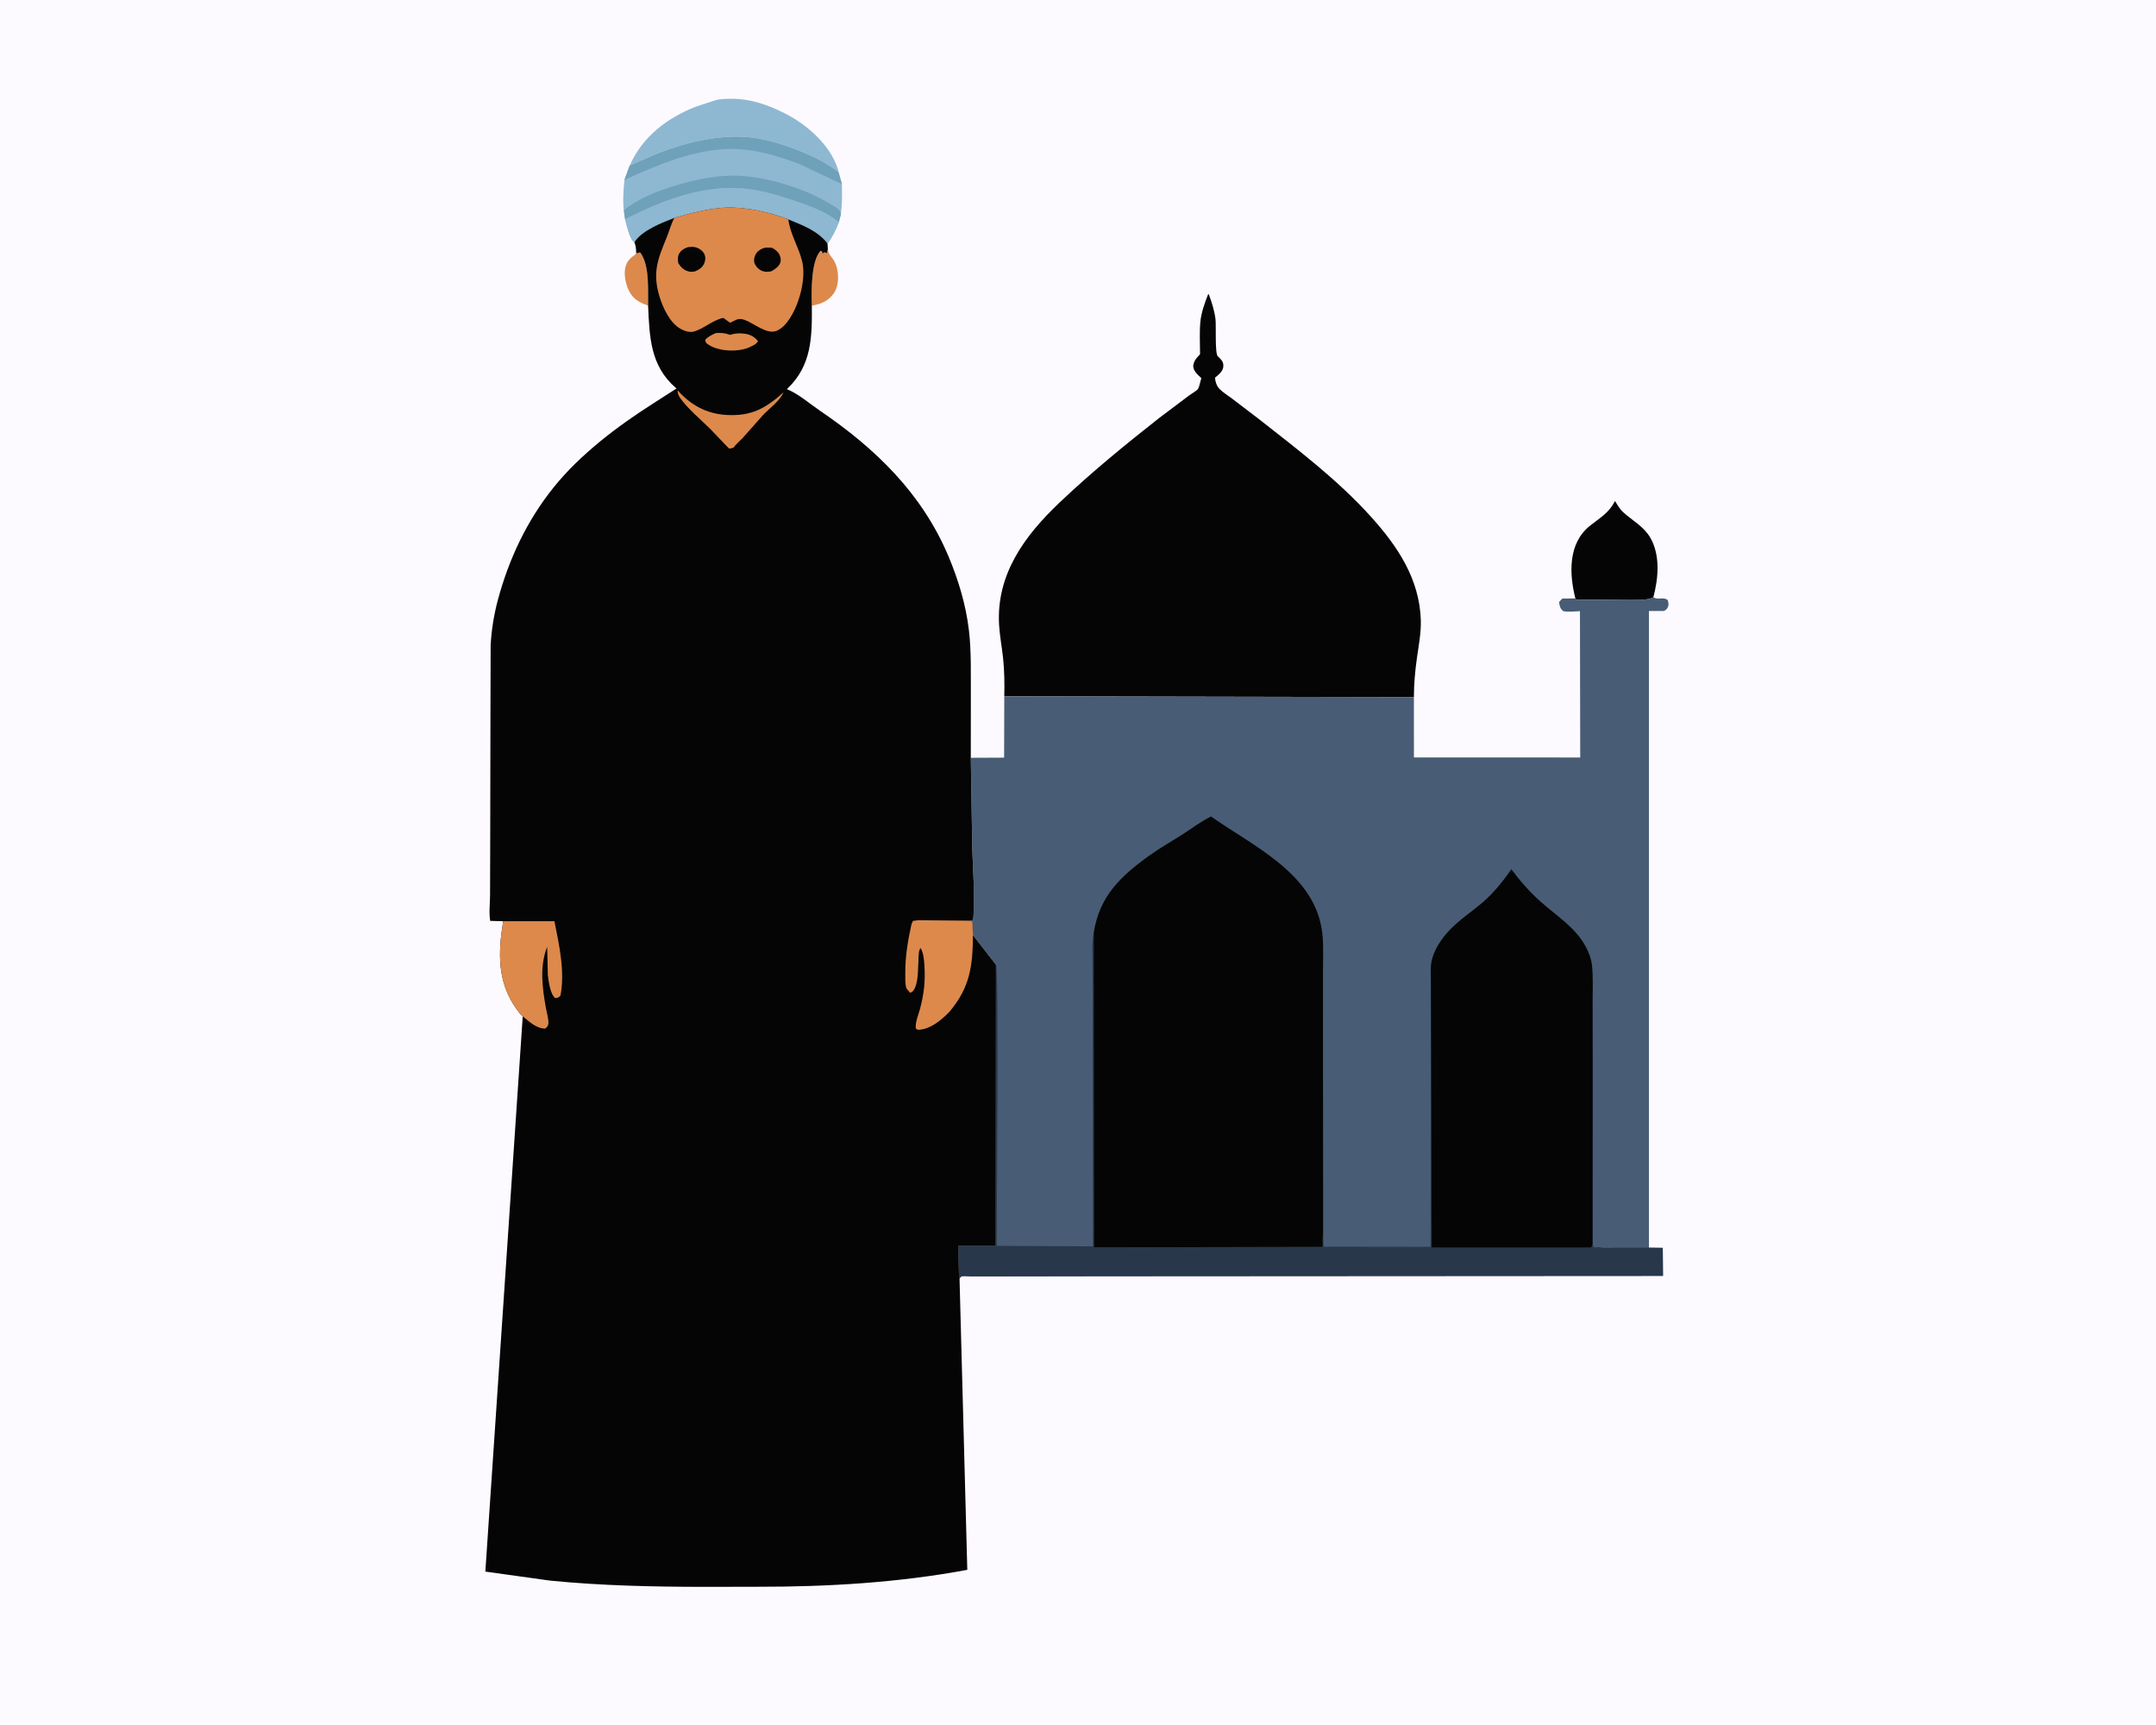 <svg version="1.1" xmlns="http://www.w3.org/2000/svg" style="display: block;" viewBox="0 0 2048 1638" width="1280" height="1024">
<path transform="translate(0,0)" fill="rgb(252,250,255)" d="M -0 -0 L 2048 0 L 2048 1638 L -0 1638 L -0 -0 z"/>
<path transform="translate(0,0)" fill="rgb(221,137,76)" d="M 604.312 240.149 C 607.563 240.862 607.113 237.68 609.354 241.381 C 617.158 254.269 615.283 275.544 615.631 290.054 C 609.83 288 604.533 285.698 600.5 280.792 C 595.508 274.719 592.68 263.694 593.634 256 C 594.285 250.755 596.538 246.661 600.813 243.52 C 602.025 242.629 602.969 242.115 603.876 240.876 L 604.312 240.149 z"/>
<path transform="translate(0,0)" fill="rgb(221,137,76)" d="M 786.386 236.288 C 787.109 242.274 790.222 243.426 792.852 248.5 C 797.124 256.742 797.611 271.174 791.647 278.917 C 786.11 286.107 779.925 288.558 771.179 290.097 L 771.153 289.323 C 770.746 276.878 770.341 247.721 779.5 237.916 L 781.093 239 L 781.365 240.806 L 783.01 239.396 L 785.5 240.251 L 786.386 236.288 z"/>
<path transform="translate(0,0)" fill="rgb(142,184,210)" d="M 598.15 157.084 C 610.185 129.597 633.576 111.895 661.046 101.091 L 678.774 95.294 C 683.48 93.701 688.266 93.712 693.184 93.615 C 712.331 93.242 729.479 99.215 746.476 107.947 C 766.883 118.431 788.372 137.385 795.702 159.777 C 796.092 160.968 796.375 162.14 796.573 163.377 C 786.628 155.675 775.034 149.472 763.406 144.703 C 747.519 138.188 729.83 132.206 712.717 130.359 C 683.597 127.218 652.096 135.042 625.047 145.352 L 598.15 157.084 z"/>
<path transform="translate(0,0)" fill="rgb(5,5,5)" d="M 1496.46 568.178 C 1490.52 544.765 1489.47 515.954 1510.08 499.361 C 1520.08 491.314 1527.98 487.411 1534.12 475.676 C 1536.41 479.416 1538.8 483.553 1542.08 486.5 C 1550.84 494.388 1561.44 499.867 1567.57 510.392 C 1577.29 527.076 1575.38 548.999 1570.52 567.056 C 1565.85 570.24 1556.26 569.017 1550.32 569.129 L 1497.46 569.536 L 1496.46 568.178 z"/>
<path transform="translate(0,0)" fill="rgb(142,184,210)" d="M 598.15 157.084 L 625.047 145.352 C 652.096 135.042 683.597 127.218 712.717 130.359 C 729.83 132.206 747.519 138.188 763.406 144.703 C 775.034 149.472 786.628 155.675 796.573 163.377 L 799.739 174.7 C 799.941 184.442 800.04 193.816 798.734 203.502 L 796.785 210.932 C 794.253 217.725 790.535 225.339 786.037 231.08 C 777.086 219.13 762.162 213.574 748.789 208.134 C 731.494 201.283 707.558 196.084 688.814 197.005 C 672.737 197.795 655.946 202.379 640.543 206.761 C 628.743 211.301 609.528 218.743 602.604 229.91 C 598.012 227.22 595.157 212.966 593.757 208.112 L 592.561 199.451 C 591.411 189.93 592.325 180.224 593.124 170.714 L 598.15 157.084 z"/>
<path transform="translate(0,0)" fill="rgb(111,161,187)" d="M 598.15 157.084 L 625.047 145.352 C 652.096 135.042 683.597 127.218 712.717 130.359 C 729.83 132.206 747.519 138.188 763.406 144.703 C 775.034 149.472 786.628 155.675 796.573 163.377 L 799.739 174.7 L 758.937 155.452 C 738.843 147.853 716.645 141.215 695 141.274 C 659.534 141.371 624.768 156.403 593.124 170.714 L 598.15 157.084 z"/>
<path transform="translate(0,0)" fill="rgb(111,161,187)" d="M 592.561 199.451 C 605.958 188.608 623.276 181.647 639.617 176.619 C 662.285 169.643 685.937 164.762 709.752 167.309 C 735.564 170.07 766.312 179.746 788.365 193.378 C 791 195.007 795.487 197.223 797.418 199.577 C 798.247 200.587 798.472 202.276 798.734 203.502 L 796.785 210.932 C 782.796 199.191 762.716 193.076 745.477 187.541 C 730.274 182.66 715.03 178.934 699.017 178.424 C 662.491 177.259 625.648 191.741 593.757 208.112 L 592.561 199.451 z"/>
<path transform="translate(0,0)" fill="rgb(142,184,210)" d="M 593.757 208.112 C 625.648 191.741 662.491 177.259 699.017 178.424 C 715.03 178.934 730.274 182.66 745.477 187.541 C 762.716 193.076 782.796 199.191 796.785 210.932 C 794.253 217.725 790.535 225.339 786.037 231.08 C 777.086 219.13 762.162 213.574 748.789 208.134 C 731.494 201.283 707.558 196.084 688.814 197.005 C 672.737 197.795 655.946 202.379 640.543 206.761 C 628.743 211.301 609.528 218.743 602.604 229.91 C 598.012 227.22 595.157 212.966 593.757 208.112 z"/>
<path transform="translate(0,0)" fill="rgb(5,5,5)" d="M 953.979 661.143 C 954.268 648.713 954.108 636.875 952.793 624.493 C 951.698 614.188 949.666 603.831 949.05 593.5 C 946.19 545.506 973.09 508.853 1006.29 477.297 C 1036.34 448.738 1068.84 422.174 1101.41 396.573 L 1129.71 375.281 C 1131.63 373.859 1136.95 370.852 1138 369.139 C 1139.43 366.831 1140.16 361.743 1141.2 359.011 C 1137.71 355.592 1133.85 352.657 1133.4 347.5 C 1133.99 343.491 1135.07 341.688 1137.72 338.679 L 1139.94 336.202 C 1139.91 326.117 1139.28 315.46 1140.24 305.44 C 1141.06 296.872 1144.36 287.421 1147.54 279.477 L 1148.13 279.058 C 1151.07 286.899 1153.49 294.422 1154.59 302.743 C 1155.36 308.521 1153.87 335.515 1156.83 338.266 C 1159.66 340.898 1162.06 342.913 1162.08 347.07 C 1162.1 350.769 1159.96 353.46 1157.33 355.845 L 1154.15 358.5 C 1154.29 362.104 1155.74 366.373 1158.25 369.031 C 1161.41 372.383 1166.28 375.317 1169.99 378.127 L 1195.46 397.54 C 1232.42 426.574 1270.54 455.42 1302.13 490.422 C 1327.43 518.461 1348.37 549.43 1349.64 588.713 C 1350.02 600.573 1347.64 612.827 1345.98 624.53 C 1344.26 636.699 1343.06 649.617 1343.07 661.916 L 953.979 661.143 z"/>
<path transform="translate(0,0)" fill="rgb(72,92,117)" d="M 1496.46 568.178 L 1497.46 569.536 L 1550.32 569.129 C 1556.26 569.017 1565.85 570.24 1570.52 567.056 L 1571.43 567.549 C 1575.57 569.596 1579.52 566.631 1583.99 569.5 C 1584.86 571.996 1585.44 573.701 1584.39 576.289 C 1583.59 578.245 1582.13 579.783 1580 580.139 L 1566.34 580.115 L 1566.35 1184.87 L 1579.47 1185.02 L 1579.67 1211.63 L 1051.18 1211.94 L 945.316 1212.1 L 921.703 1212.08 C 919.602 1212.07 915.416 1211.52 913.5 1212.06 C 912.835 1212.25 912.459 1212.97 911.939 1213.43 L 911.481 1214.76 L 911.043 1214.62 L 910.365 1183.02 L 945.927 1182.99 L 946.103 916.106 L 924.183 887.935 L 923.71 875.5 L 921.045 874.254 L 924.447 873.536 C 926.276 852.291 924.347 828.885 923.598 807.487 L 922.167 719.534 L 953.82 719.399 L 953.979 661.143 L 1343.07 661.916 L 1343.1 719.197 L 1501.06 719.256 L 1500.81 580.287 C 1495.58 580.57 1490.18 581.22 1485 580.287 C 1481.82 577.777 1481.5 575.432 1481.01 571.5 L 1484.12 568.299 L 1496.46 568.178 z"/>
<path transform="translate(0,0)" fill="rgb(40,55,74)" d="M 1038.93 885.755 L 1039.11 1184.56 L 1256.4 1184.1 C 1256.5 1179.77 1256.26 1175.07 1256.85 1170.8 L 1257.27 1183.9 L 1358.91 1184.04 L 1359.15 928.762 L 1359.99 1184.77 L 1511.5 1184.73 L 1512.85 1181.97 L 1514.18 1184.65 L 1515.02 1184.53 C 1517.16 1184.23 1518.45 1184.2 1520.57 1184.63 C 1524.76 1185.48 1530.24 1184.83 1534.54 1184.84 L 1566.35 1184.87 L 1579.47 1185.02 L 1579.67 1211.63 L 1051.18 1211.94 L 945.316 1212.1 L 921.703 1212.08 C 919.602 1212.07 915.416 1211.52 913.5 1212.06 C 912.835 1212.25 912.459 1212.97 911.939 1213.43 L 911.481 1214.76 L 911.043 1214.62 L 910.365 1183.02 L 945.927 1182.99 L 946.103 916.106 C 948.983 922.256 946.64 1153.59 946.796 1183.11 L 1038.3 1183.59 L 1037.93 981.767 L 1037.85 918.816 C 1037.87 908.44 1036.74 896.805 1038.73 886.677 L 1038.93 885.755 z"/>
<path transform="translate(0,0)" fill="rgb(5,5,5)" d="M 1359.15 928.762 C 1359.11 923.948 1358.8 918.545 1359.64 913.799 C 1361.68 902.302 1369.57 890.787 1377.57 882.574 C 1386.83 873.061 1397.69 865.975 1407.75 857.454 C 1418.45 848.396 1427.64 836.924 1435.66 825.486 C 1444.09 836.759 1453.16 847.058 1463.69 856.439 C 1478.77 869.888 1495.82 880.086 1505.92 898.258 C 1509.19 904.145 1511.66 910.63 1512.31 917.354 C 1513.45 929.075 1512.81 941.232 1512.84 953.02 L 1512.93 1016.72 L 1512.85 1181.97 L 1511.5 1184.73 L 1359.99 1184.77 L 1359.15 928.762 z"/>
<path transform="translate(0,0)" fill="rgb(5,5,5)" d="M 1038.93 885.755 C 1044.36 851.195 1064.08 832.457 1091.1 812.879 C 1101.34 805.457 1112.54 799.187 1123.2 792.368 C 1132.14 786.648 1140.81 779.944 1150.37 775.325 C 1189.92 803.16 1246.07 828.401 1255.34 881.111 C 1257.46 893.139 1256.74 905.721 1256.75 917.907 L 1256.71 972.821 L 1256.85 1170.8 C 1256.26 1175.07 1256.5 1179.77 1256.4 1184.1 L 1039.11 1184.56 L 1038.93 885.755 z"/>
<path transform="translate(0,0)" fill="rgb(5,5,5)" d="M 640.543 206.761 C 655.946 202.379 672.737 197.795 688.814 197.005 C 707.558 196.084 731.494 201.283 748.789 208.134 C 762.162 213.574 777.086 219.13 786.037 231.08 L 786.386 236.288 L 785.5 240.251 L 783.01 239.396 L 781.365 240.806 L 781.093 239 L 779.5 237.916 C 770.341 247.721 770.746 276.878 771.153 289.323 L 771.179 290.097 C 771.396 319.724 771.165 346.609 748.162 368.755 L 747.418 369.384 C 758.605 373.952 768.962 383.158 779 389.978 C 831.662 425.763 875.752 468.459 900.892 528 C 910.294 550.266 917.503 574.195 920.361 598.233 C 922.794 618.697 922.069 640.124 922.21 660.727 L 922.167 719.534 L 923.598 807.487 C 924.347 828.885 926.276 852.291 924.447 873.536 L 921.045 874.254 L 923.71 875.5 L 924.183 887.935 L 946.103 916.106 L 945.927 1182.99 L 910.365 1183.02 L 911.043 1214.62 L 911.481 1214.76 L 918.843 1490.82 C 854.003 1502.94 786.683 1506.97 720.792 1506.88 L 669.577 1506.99 C 620.529 1506.93 571.324 1505.92 522.5 1501.06 L 461.032 1492.49 L 496.54 965.196 C 494.391 963.414 492.607 960.84 490.961 958.581 C 472.239 932.884 473.051 904.621 478.004 874.763 L 465.66 874.456 C 464.316 867.167 465.448 857.882 465.507 850.41 L 465.658 799.651 L 465.882 678.734 L 466.068 612.748 C 466.8 598.159 469.261 583.181 473.071 569.086 C 483.522 530.423 500.654 494.13 525.841 462.787 C 551.082 431.377 586.54 404.577 620.263 383.132 L 642.668 368.736 L 641.986 368.236 C 617.587 347.172 616.986 319.635 615.631 290.054 C 615.283 275.544 617.158 254.269 609.354 241.381 C 607.113 237.68 607.563 240.862 604.312 240.149 C 604.228 236.354 604.107 233.464 602.604 229.91 C 609.528 218.743 628.743 211.301 640.543 206.761 z"/>
<path transform="translate(0,0)" fill="rgb(221,137,76)" d="M 680.035 316.107 C 684.572 315.836 687.98 316.025 692.323 317.477 L 693.5 317.88 C 698.537 316.228 703.322 316.048 708.542 316.943 C 713.097 317.725 717.45 320.186 720.08 324 C 717.789 327.425 713.641 328.738 710.008 330.42 L 705.436 331.706 C 695.474 333.863 681.227 332.894 672.648 326.937 C 670.437 325.402 670.233 325.095 669.88 322.5 C 672.817 319.358 676.219 317.89 680.035 316.107 z"/>
<path transform="translate(0,0)" fill="rgb(221,137,76)" d="M 643.655 370.479 C 656.109 384.545 671.264 392.864 690.085 393.917 C 713.584 395.231 727.069 387.881 744.279 372.451 C 740.993 380.42 730.795 387.683 724.769 394.068 L 705.422 415.851 C 702.909 418.548 698.817 421.853 696.922 424.895 L 692.85 425.973 L 691.571 424.845 L 674.321 406.866 C 665.095 397.751 653.735 388.443 646.202 377.975 C 644.452 375.542 643.703 373.468 643.655 370.479 z"/>
<path transform="translate(0,0)" fill="rgb(221,137,76)" d="M 478.004 874.763 L 526.648 874.768 C 531.134 897.279 536.809 922.434 532.412 945.309 C 530.689 947.454 530.101 947.273 527.5 947.869 C 522.533 943.98 521.082 931.66 520.387 925.652 L 519.773 899.177 C 512.305 917.648 515.219 938.331 518.6 957.416 C 519.346 961.627 521.273 967.805 520.912 972 C 520.699 974.467 519.643 975.108 518 976.78 C 509.245 976.669 503.019 970.154 496.54 965.196 C 494.391 963.414 492.607 960.84 490.961 958.581 C 472.239 932.884 473.051 904.621 478.004 874.763 z"/>
<path transform="translate(0,0)" fill="rgb(221,137,76)" d="M 872.167 873.834 L 921.045 874.254 L 923.71 875.5 L 924.183 887.935 C 924.068 917.236 921.372 937.679 901.877 960.808 C 894.752 968.2 884.328 976.971 873.654 977.799 C 871.432 977.971 871.554 977.948 869.9 976.5 C 869.419 970.195 872.33 963.991 873.94 957.981 C 877.743 943.782 879.064 931.499 878.116 916.854 C 877.759 911.342 877.298 905.095 874.5 900.23 C 872.452 902.761 872.799 906.139 872.57 909.25 C 871.971 917.422 872.606 931.219 868.891 938.5 C 867.76 940.715 866.865 942.084 864.5 942.717 L 860.955 938.5 C 859.637 933.763 859.964 928.69 859.943 923.812 C 859.871 907.896 862.413 893.334 865.751 877.837 L 867.158 874.5 L 872.167 873.834 z"/>
<path transform="translate(0,0)" fill="rgb(221,137,76)" d="M 640.543 206.761 C 655.946 202.379 672.737 197.795 688.814 197.005 C 707.558 196.084 731.494 201.283 748.789 208.134 C 750.693 222.191 758.639 234.447 761.919 247.849 C 764.827 259.734 762.156 274.128 758.228 285.54 C 754.932 295.119 747.863 309.712 737.903 313.95 C 728.301 318.035 715.955 306.467 706.855 303.494 C 702.741 302.151 700.263 302.807 696.585 304.887 C 695.564 305.465 694.583 305.932 693.5 306.383 L 687.069 301.701 C 676.633 304.06 669.211 311.6 659.556 314.573 C 655.297 315.884 650.357 314.307 646.462 312.131 C 636.37 306.493 629.791 292.346 626.553 281.774 C 619.55 258.909 624.704 246.263 633.223 225.42 C 635.795 219.126 637.346 212.843 640.543 206.761 z"/>
<path transform="translate(0,0)" fill="rgb(5,5,5)" d="M 724.987 235.5 C 727.935 234.655 730.472 234.935 733.5 235.189 C 736.002 236.69 738.28 238.219 739.891 240.722 C 741.498 243.221 742.104 246.505 741.167 249.333 C 739.912 253.119 735.886 255.713 732.552 257.5 C 729.741 258.004 727.337 258.258 724.568 257.347 C 721.255 256.258 718.511 253.632 717.015 250.5 C 715.827 248.012 716.175 245.381 717.134 242.877 C 718.674 238.857 721.219 237.237 724.987 235.5 z"/>
<path transform="translate(0,0)" fill="rgb(5,5,5)" d="M 653.6 234.5 C 655.88 234.259 658.51 234.087 660.737 234.673 C 664.143 235.571 667.756 238.081 669.219 241.372 C 670.316 243.841 670.159 246.832 669.212 249.317 C 667.533 253.722 664.525 255.641 660.397 257.5 C 658.172 257.998 656.28 258.148 654.037 257.581 C 649.401 256.41 646.582 253.461 644.188 249.5 C 643.896 246.725 643.592 243.945 644.821 241.338 C 646.605 237.553 649.83 235.803 653.6 234.5 z"/>
</svg>